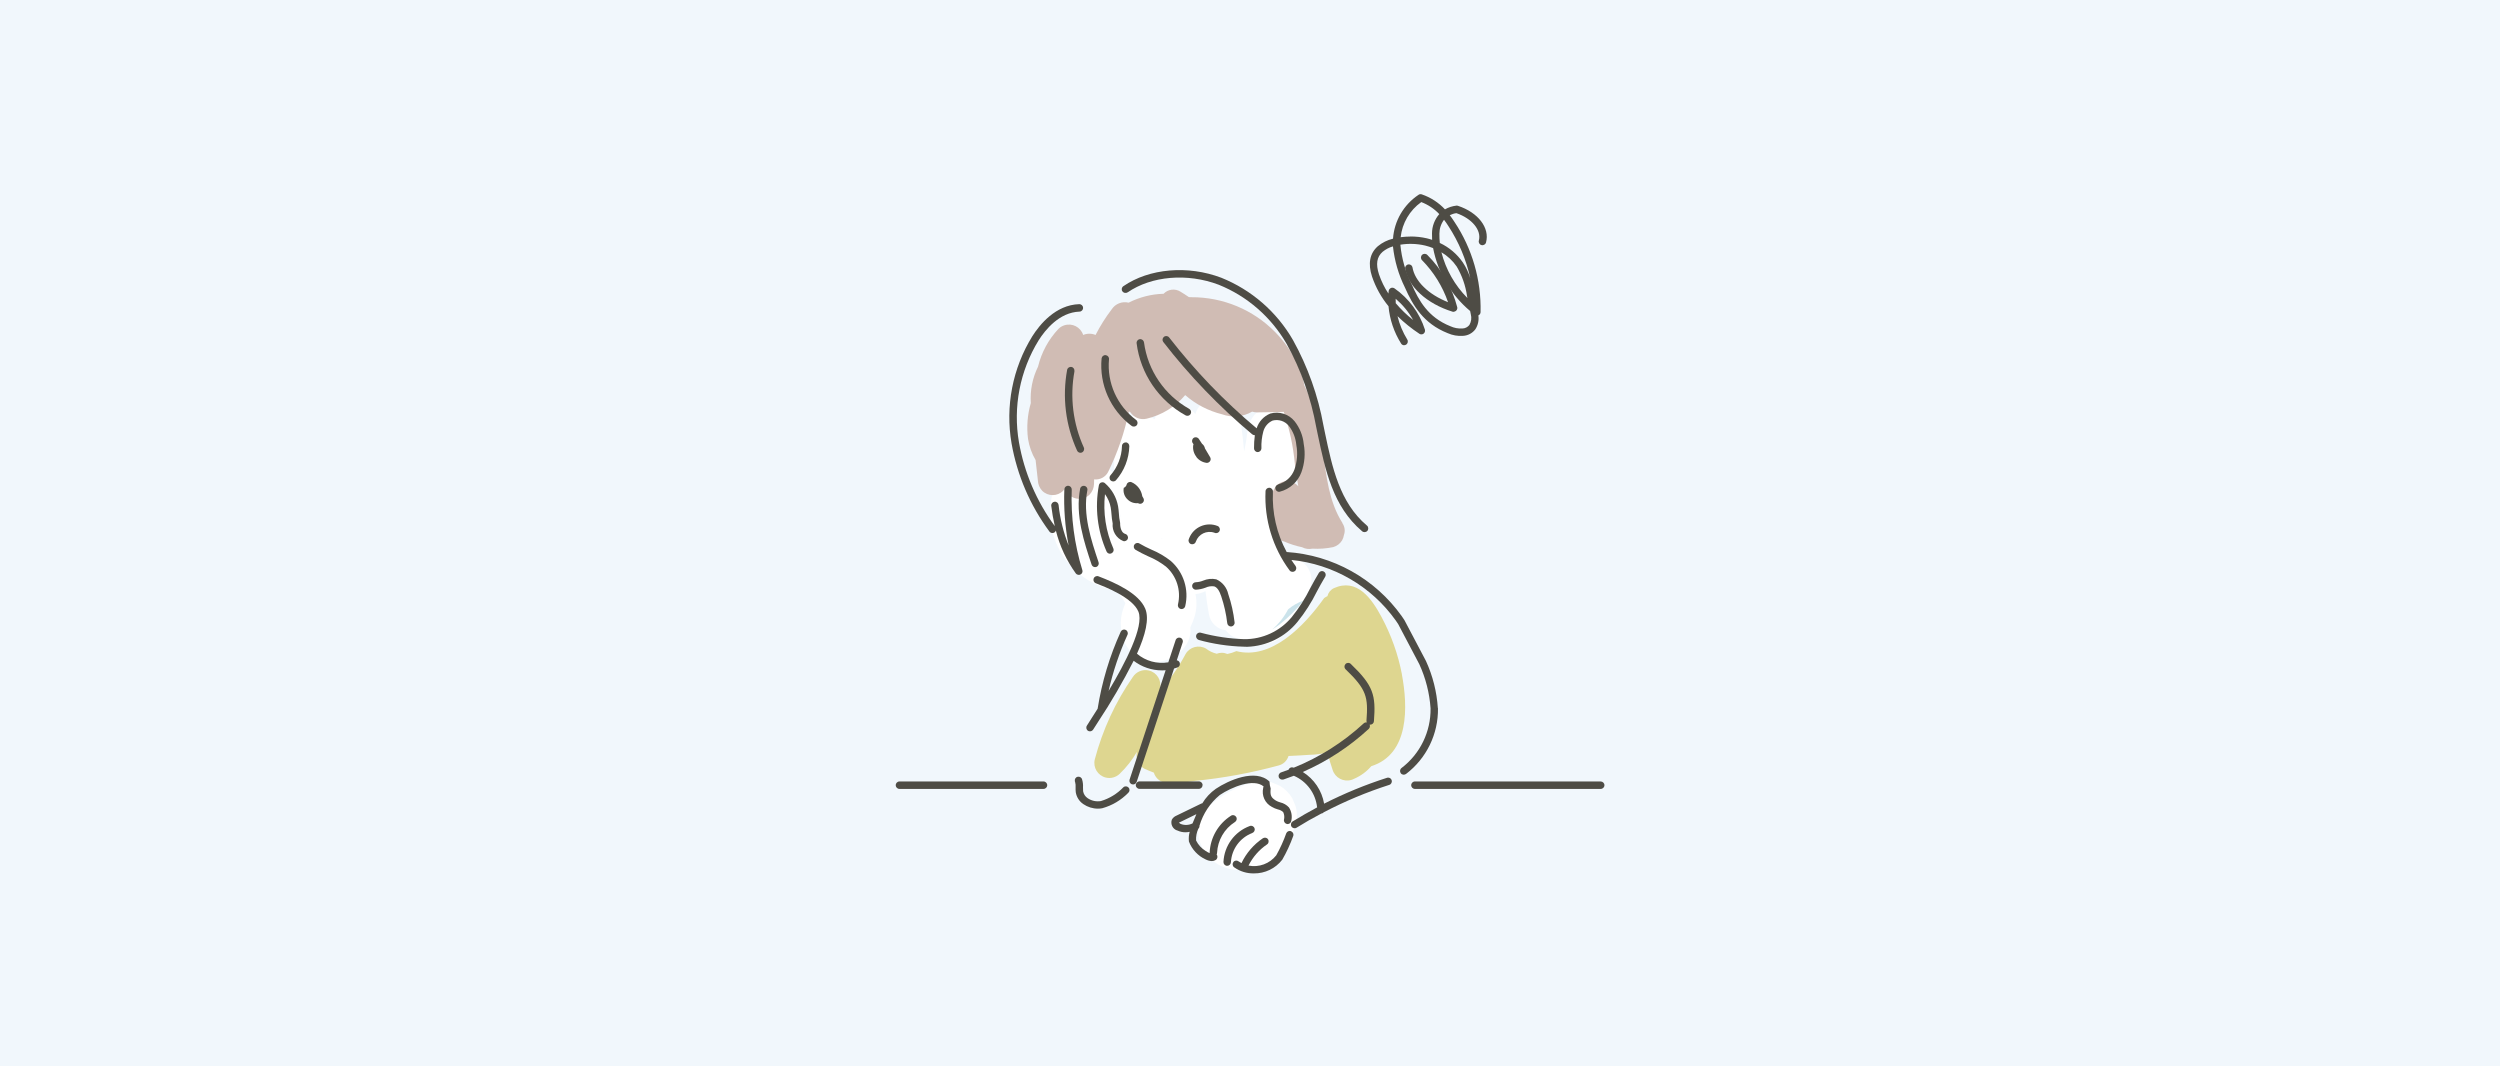 <?xml version="1.0" encoding="UTF-8"?>
<svg id="_レイヤー_1" data-name="レイヤー 1" xmlns="http://www.w3.org/2000/svg" viewBox="0 0 422 180">
  <defs>
    <style>
      .cls-1 {
        fill: #4e4c45;
      }

      .cls-1, .cls-2, .cls-3, .cls-4, .cls-5, .cls-6 {
        stroke-width: 0px;
      }

      .cls-2 {
        fill: #ded690;
      }

      .cls-3 {
        fill: #d0bcb4;
      }

      .cls-4 {
        fill: #cbe3eb;
      }

      .cls-5 {
        fill: #f1f7fc;
      }

      .cls-6 {
        fill: #fff;
      }
    </style>
  </defs>
  <rect class="cls-5" width="422" height="180"/>
  <path class="cls-6" d="m218.72,136.14c-.2-.47-.39-.93-.59-1.4-.51-.87-1.23-1.59-2.1-2.1l-1.4-.59c-1.02-.28-2.09-.28-3.11,0-.47.12-.93.27-1.39.44-.9.34-1.79.72-2.65,1.16-1.26.7-2.44,1.55-3.51,2.52-1.49,1.49-2.06,3.66-1.5,5.69.48,1.69,1.59,3.13,3.1,4.03,1.13.64,2.4.98,3.69.98.66-.02,1.31-.1,1.95-.24.16-.03.32-.07.47-.13.09-.03.17-.08.26-.11.07,0,.13.01.19.01l1.56-.21c.98-.27,1.87-.79,2.58-1.5l.33-.42c.72-.72,1.23-1.61,1.5-2.58.13-.48.2-.98.2-1.48.29-.54.46-1.15.5-1.76.17-.77.14-1.58-.1-2.33Z"/>
  <path class="cls-6" d="m217.72,94.07c-.4-.82-1.05-1.48-1.86-1.89.12-.94.22-1.88.3-2.82.13-1.67-.06-3.46.18-5.1.14-.92,1.02-1.51,1.62-2.45.81-1.3,1.34-2.74,1.57-4.25.6-3.86-.52-8.33-5.05-8.68-2.27-.17-3.68,1.94-3.9,3.9-.13,1.15-.33,2.3-.57,3.43-.1-1.24-.24-2.47-.41-3.7-.06-.84-.2-1.67-.4-2.48-.6-2.06-2.72-3.27-4.8-2.73-1.27.34-2.27,1.33-2.62,2.6-1.73-2.37-5.98-1.91-6.89.88-1.74-1.27-4.18-.89-5.45.84-.26.36-.46.76-.59,1.19-.66,2.37-.91,4.84-.74,7.29-.76-.93-1.78-1.59-2.94-1.91-1.52-.41-3.14-.2-4.51.59-1.26.84-2.2,2.06-2.69,3.5-1.21,3.5-.88,7.35.9,10.6,1.81,3.34,4.95,5.74,8.65,6.62.31.08.62.17.92.26.09.09.19.19.28.29.15.16.28.32.42.49.29.42.57.84.83,1.27-.13.29-.25.59-.35.89-.37,1.03-.5,2.14-.39,3.23.05,1.54.66,3.01,1.71,4.14,1.1,1.09,2.59,1.7,4.14,1.71,2.86-.13,6.24-2.6,5.85-5.85v-.04c.28-.59.53-1.2.72-1.82.36-1.23.41-2.53.15-3.79.59-.05,1.16-.22,1.69-.5.15,1.29.33,2.58.57,3.86.22,1.46,1.4,2.59,2.87,2.75.49.69,1.2,1.18,2.02,1.4.63.17,1.28.17,1.91.02,1.73,1.38,4.25,1.1,5.63-.63.09-.11.17-.22.24-.33l4.14-6.99c1.06-1.85.42-4.2-1.42-5.26-.53-.3-1.12-.48-1.73-.51h0Zm-27.31,6.76c-.04.08-.07.16-.11.24v-.05c.19-.85.4-.79.11-.19Zm-1.33-13.67c-.04-.17-.09-.33-.13-.49v-.39c.07.34.13.68.21,1.02l-.08-.13Zm7.07,3.66c0,.06.02.13.03.19l-.12-.1s.07-.06.09-.09Zm4.6,15.47s.02-.08.04-.11h0c0,.07-.02.12-.04.11Z"/>
  <path class="cls-3" d="m226.6,88.27c-2.29-3.6-2.72-7.94-3.28-12.08-.32-3.89-1.4-7.67-3.16-11.15-.05-.36-.12-.71-.22-1.06-.87-2.98-2.48-5.69-4.66-7.89-3.73-3.82-8.86-5.95-14.2-5.92-.11-.01-.22-.01-.34-.02h-.06c-.46-.31-.91-.62-1.39-.9-.92-.6-2.13-.45-2.88.34-2.05.05-4.07.57-5.9,1.5-1.1-.27-2.24.18-2.86,1.13-1.03,1.35-1.94,2.8-2.72,4.32-.67-.28-1.42-.28-2.09,0-.43-1.33-1.85-2.06-3.18-1.63-.37.12-.71.32-.98.59-1.69,1.79-2.88,3.99-3.46,6.39-.94,1.91-1.36,4.03-1.22,6.15-.57,1.96-.73,4.01-.47,6.04.2,1.26.63,2.48,1.28,3.58l.38,3.41c.02.66.28,1.29.73,1.77.98.98,2.56.98,3.54,0h0c.12-.13.22-.26.32-.41.12.39.34.74.62,1.04.98.98,2.56.98,3.54,0h0c.45-.48.71-1.11.73-1.77.02-.26.01-.52.02-.78.95.11,1.88-.37,2.34-1.21,1.61-3.26,2.79-6.71,3.53-10.27.08.06.17.12.26.17.6.9,1.7,1.32,2.75,1.06,2.53-.6,4.81-1.99,6.49-3.98,1.79,1.56,3.92,2.67,6.22,3.24,1.68.61,3.54.45,5.08-.45.27.09.55.13.83.13l3.03-.05c.49,0,.98,0,1.47-.04.97,2.84,1.61,5.79,1.88,8.79.17,1.26.35,2.52.58,3.77-.55-.63-1.38-.94-2.21-.84-.43.05-.84.22-1.18.49-.42.34-.73.79-.9,1.3-.52,1.31-.77,2.71-.73,4.12.02.38.05.77.11,1.15.03.56.17,1.1.41,1.6.56.73,1.32,1.27,2.2,1.54.95.41,1.93.72,2.94.93.53.28,1.15.37,1.74.24,1.18.07,2.37-.02,3.52-.26.63-.18,1.17-.59,1.5-1.15.16-.28.26-.59.31-.9.24-.67.14-1.41-.27-2Z"/>
  <path class="cls-4" d="m220.05,101.37c-.96.33-1.84.84-2.62,1.49-.67,1.29-1.58,2.44-2.68,3.39.47-.29.93-.6,1.37-.94,1.45-1.16,2.77-2.49,3.93-3.94Z"/>
  <path class="cls-2" d="m236.65,113.85c-.65-3.41-1.83-6.7-3.48-9.76-1.65-3.07-4.12-6.56-8.01-4.81-.55.26-.95.76-1.09,1.35-.19.09-.38.2-.55.32-3.43,4.83-8.97,10.47-14.82,8.96-.49.22-1,.38-1.52.48-.3-.13-.62-.2-.95-.2-.29,0-.58.06-.85.16-.66-.16-1.27-.45-1.81-.87-1.2-.69-2.73-.29-3.43.9-1.22,2.3-2.72,4.44-4.47,6.37l.13-.54c.32-1.35-.51-2.71-1.87-3.03-1.04-.25-2.13.19-2.71,1.1-2.94,4.22-5.11,8.93-6.42,13.91-.33,1.35.49,2.72,1.85,3.06.83.21,1.72-.03,2.34-.62,1.15-1.1,2.13-2.35,2.93-3.72-.26,1.09.22,2.23,1.18,2.81.55.26,1.11.49,1.67.7.3,1.02,1.23,1.73,2.3,1.73,1.55.06,3.1-.05,4.63-.34,4.77-.47,9.5-1.34,14.13-2.6.8-.2,1.43-.81,1.67-1.6,1.2-.06,2.4-.11,3.59-.2,1.01-.02,2.02-.15,3-.4.23.99.51,1.97.85,2.93.41,1.35,1.84,2.11,3.19,1.7,0,0,0,0,0,0,.17-.05.33-.12.48-.2,1.1-.48,2.08-1.2,2.86-2.11h0c6.47-2.04,6.18-10.09,5.17-15.47Z"/>
  <path class="cls-1" d="m201.86,99.54c.56-.03,1.11-.14,1.63-.34.46-.22.97-.29,1.46-.22.48.15.87.68,1.2,1.69.49,1.47.83,2.98,1.01,4.52.04.32.3.56.62.56.02,0,.05,0,.07,0,.34-.04.59-.35.55-.69-.19-1.63-.54-3.23-1.07-4.78-.24-1.1-.99-2.03-2.02-2.49-.75-.16-1.52-.08-2.22.22-.39.16-.8.25-1.22.27-.35,0-.63.27-.64.62,0,.35.27.63.62.64h0Z"/>
  <path class="cls-1" d="m190.03,74.68c-.34-.01-.63.25-.64.59,0,0,0,0,0,0v.02c-.05,1.82-.74,3.57-1.94,4.94-.23.26-.21.66.05.88.26.23.66.21.88-.05,1.39-1.59,2.19-3.62,2.25-5.74.01-.35-.26-.64-.6-.65,0,0,0,0,0,0h0Z"/>
  <path class="cls-1" d="m192.1,84.93l.03.02c.1.06.21.1.33.09.35,0,.63-.28.63-.63,0-.11-.03-.21-.08-.31l-.19-.33c-.16-1.05-.83-1.94-1.8-2.37-.32-.14-.69.01-.82.33-.05.28-.25.51-.51.62-.14.74.12,1.49.68,1.99.46.44,1.09.66,1.73.59Z"/>
  <path class="cls-1" d="m201.93,77.12c.42.56,1.04.92,1.73,1.01h.07c.35,0,.63-.28.63-.63,0-.11-.03-.21-.08-.31-.28-.5-.58-1-.88-1.49-.06-.31-.23-.59-.48-.78l-.02-.02c-.17-.27-.35-.54-.53-.8-.18-.29-.57-.38-.86-.2-.29.18-.38.57-.2.86l.02.03c.05.07.09.13.14.2-.03.06-.05.12-.06.19-.09.69.11,1.39.54,1.93Z"/>
  <path class="cls-1" d="m199.3,102.79c.05.01.1.02.15.02.29,0,.54-.2.61-.47.67-2.8-.26-5.75-2.43-7.65-1-.79-2.11-1.43-3.29-1.92-.69-.31-1.36-.65-2.01-1.03-.3-.18-.68-.08-.86.21-.18.3-.08.68.21.86.69.4,1.4.76,2.12,1.09,1.08.44,2.09,1.03,3.01,1.74,1.81,1.59,2.59,4.05,2.03,6.39-.08.34.12.68.46.76,0,0,0,0,0,0h0Z"/>
  <path class="cls-1" d="m187.35,93.46c.35,0,.63-.28.63-.62,0-.09-.02-.18-.05-.26-1.27-2.88-1.75-6.04-1.41-9.17.49.67.82,1.44.97,2.26.07.37.09.75.13,1.13.03.52.1,1.04.2,1.55-.13,1.28.59,2.49,1.78,2.98.33.1.68-.09.78-.42.1-.33-.09-.68-.42-.78-.94-.28-.88-1.79-.88-1.81,0-.06,0-.12-.02-.18-.1-.47-.17-.95-.19-1.43-.03-.42-.07-.84-.14-1.25-.27-1.52-1.06-2.89-2.22-3.9-.26-.23-.66-.2-.88.06-.07.08-.12.19-.14.3-.7,3.77-.25,7.67,1.3,11.18.1.22.33.37.57.37Z"/>
  <path class="cls-1" d="m182.33,82.48c-.87,4.46.69,9.1,1.93,12.82.09.26.32.43.59.43.07,0,.13-.01.2-.03.33-.11.5-.47.39-.79-1.26-3.77-2.7-8.05-1.89-12.18.06-.34-.17-.66-.51-.72-.33-.06-.65.16-.72.48h0Z"/>
  <path class="cls-1" d="m181.6,96.79c.21.28.6.33.88.13.21-.16.3-.43.22-.68-1.35-4.4-1.96-8.99-1.79-13.59.01-.34-.25-.64-.6-.65h0c-.34-.02-.63.25-.65.59v.02c-.12,3.17.12,6.34.72,9.46-.87-2.19-1.44-4.48-1.69-6.83-.04-.34-.34-.59-.68-.55,0,0,0,0,0,0h-.01c-.34.04-.59.35-.55.7.14,1.15.34,2.29.6,3.42-3.08-4.19-5.15-9.03-6.05-14.15-1.03-5.96.16-12.08,3.33-17.23,1.11-1.75,3.48-4.71,6.89-4.83.35-.01.62-.3.6-.65,0,0,0,0,0,0h0c0-.34-.29-.61-.63-.61h-.02c-3.99.13-6.67,3.45-7.91,5.41-3.34,5.4-4.59,11.84-3.51,18.1.95,5.38,3.13,10.47,6.39,14.87.2.28.59.34.87.15.1-.08.18-.19.22-.31.65,2.61,1.8,5.06,3.37,7.24Z"/>
  <path class="cls-1" d="m190.33,49.36c4.05-2.79,10.09-3.3,15.38-1.3,4.84,1.95,8.88,5.48,11.48,10,2.42,4.38,4.1,9.12,4.99,14.04l.26,1.25c1.26,5.97,2.55,12.15,7.47,16.31.25.23.65.22.89-.04.23-.25.22-.65-.04-.89,0,0,0,0-.01-.01l-.03-.02c-4.59-3.88-5.85-9.84-7.06-15.61l-.26-1.26c-.91-5.06-2.65-9.93-5.14-14.42-2.74-4.77-7.01-8.48-12.11-10.53-5.66-2.14-12.15-1.58-16.53,1.43-.29.2-.36.59-.16.87s.59.36.87.16h0Z"/>
  <path class="cls-1" d="m215.77,81.78c-.34.07-.56.4-.48.74.07.34.4.56.74.48,1.68-.43,3.05-1.66,3.65-3.29.55-1.52.69-3.17.39-4.76-.13-1.4-.67-2.73-1.54-3.84-.99-1.22-2.61-1.73-4.11-1.3-1.1.45-1.94,1.36-2.3,2.49-5.46-4.57-10.41-9.72-14.78-15.35-.22-.27-.62-.3-.88-.08-.25.21-.3.58-.11.84,4.43,5.72,9.47,10.95,15.02,15.6.11.09.26.15.4.15h.05c-.1.74-.15,1.48-.14,2.22,0,.35.27.63.62.63h0c.34,0,.62-.28.63-.62-.04-.96.07-1.93.32-2.86.22-.82.8-1.5,1.58-1.84,1.02-.26,2.1.1,2.75.93.71.93,1.14,2.04,1.24,3.2.26,1.37.15,2.79-.31,4.11-.44,1.24-1.47,2.18-2.74,2.52Z"/>
  <path class="cls-1" d="m191.87,131.98l6.31-19.13c.2-.06.39-.12.59-.19.32-.12.48-.48.36-.81-.08-.21-.27-.36-.49-.39l1-3.03c.1-.33-.08-.68-.41-.78-.32-.1-.67.07-.78.39l-1.24,3.76c-1.89.32-3.82-.21-5.29-1.45,1.43-3.18,2.11-5.89,1.4-7.6-1.08-2.6-5.03-4.37-7.9-5.47-.32-.12-.69.04-.81.37-.12.31.03.66.34.8h.02c1.53.6,6.2,2.39,7.19,4.79,1.02,2.47-2.23,8.71-5.03,13.39.74-3.26,1.81-6.44,3.19-9.48.14-.32,0-.69-.32-.83-.31-.14-.67,0-.82.31-1.88,4.14-3.19,8.51-3.9,13-.38.6-.71,1.12-.98,1.54-.36.56-.65,1.01-.84,1.33-.18.29-.09.68.2.86s.68.09.86-.2c.19-.32.48-.76.83-1.3,2.2-3.32,4.2-6.77,6.01-10.32,1.37,1.05,3.05,1.62,4.77,1.62.21,0,.42,0,.63-.03l-6.09,18.48c-.1.33.08.68.41.78.32.1.67-.07.78-.39h0Z"/>
  <path class="cls-1" d="m201.09,91.85c.06.02.11.02.17.02.28,0,.53-.19.6-.45.45-1.27,1.84-1.94,3.12-1.5l.05.02c.32.14.69,0,.83-.32.14-.32,0-.69-.32-.83-1.9-.76-4.05.16-4.81,2.06-.03.07-.06.15-.08.22-.1.33.09.68.42.78,0,0,0,0,0,0h0Z"/>
  <path class="cls-1" d="m191.01,71.88c.27.21.67.16.88-.11.21-.27.16-.67-.11-.88h0c-3.21-2.38-4.95-6.27-4.58-10.25.04-.34-.21-.65-.56-.69-.34-.04-.64.2-.69.54-.42,4.42,1.5,8.74,5.06,11.4Z"/>
  <path class="cls-1" d="m200.98,69.88c.17-.3.07-.68-.23-.86h0c-4.17-2.33-7-6.48-7.64-11.21-.04-.34-.34-.59-.69-.56-.34.03-.6.34-.56.69.65,5.14,3.72,9.66,8.26,12.17.3.17.68.07.86-.23h0s0,0,0,0Z"/>
  <path class="cls-1" d="m181.36,62.67c.06-.34-.16-.67-.5-.73-.34-.06-.67.16-.73.5-.84,4.6-.26,9.36,1.68,13.62.1.22.32.37.57.37.09,0,.18-.02.26-.06.31-.14.45-.52.31-.83,0,0,0,0,0,0h0c-1.83-4.03-2.38-8.52-1.58-12.87Z"/>
  <path class="cls-1" d="m242.71,119.53c-.18-2.75-.86-5.45-2.01-7.96l-3.61-6.85c-.15-.24-.3-.46-.46-.69-4.52-6.35-11.66-10.34-19.44-10.85-1.69-3.12-2.49-6.65-2.32-10.19.02-.34-.25-.64-.59-.66-.34-.02-.64.24-.66.58h0v.02c-.22,4.78,1.21,9.5,4.06,13.35.21.28.6.33.88.13s.33-.6.13-.88h0c-.25-.33-.48-.67-.7-1.01,7.07.71,13.5,4.44,17.62,10.23.15.21.29.43.41.61l3.56,6.76c1.08,2.35,1.72,4.88,1.9,7.46.05,3.94-1.76,7.67-4.9,10.06-.28.21-.33.6-.13.88s.6.33.88.13h0c3.46-2.63,5.46-6.74,5.4-11.09Z"/>
  <path class="cls-1" d="m205.36,144.24c.05-.08.08-.18.08-.27.1-2.12,1.22-4.07,3.01-5.21.3-.18.4-.56.22-.86-.18-.3-.56-.4-.86-.22h0l-.03.02c-2.14,1.37-3.48,3.69-3.59,6.22,0,.03,0,.06,0,.09-.24-.1-.47-.22-.68-.37-.69-.42-1.25-1.03-1.61-1.76-.04-.68.09-1.36.37-1.98.14-.13.22-.32.2-.51.6-2.04,1.8-3.85,3.44-5.2,1.98-1.33,5.69-2.86,7.39-1.44-.04.07-.07.15-.07.24-.3,1.28.29,2.6,1.46,3.21.32.19.66.33,1.02.43.33.07.64.22.89.45.2.41.24.88.13,1.32-.04.34.21.65.55.7h.07c.32,0,.58-.24.62-.55.18-.77.04-1.58-.39-2.25-.39-.43-.91-.73-1.48-.86-.26-.07-.5-.17-.73-.3-.84-.53-.99-.89-.88-2.03-.12-.38-.19-.78-.2-1.18-2.36-2.26-6.96-.19-9.06,1.22-.92.65-1.7,1.48-2.28,2.45-.07,0-.14.03-.21.06l-4.16,2.02c-.33.13-.61.38-.78.69-.25.75.15,1.56.89,1.81,0,0,.01,0,.02,0h.02c.43.21.9.31,1.37.31.24,0,.48-.03.72-.08-.15.53-.19,1.09-.13,1.64.51,1.34,1.53,2.43,2.84,3.03.32.16.67.25,1.02.27.23,0,.46-.06.66-.18.29-.19.38-.58.2-.87,0-.02-.02-.05-.04-.07Zm-6.11-5.19c-.1-.05-.18-.11-.26-.18.04-.02.09-.04.13-.06l2.83-1.38c-.23.52-.45,1.04-.65,1.56-.64.32-1.39.35-2.05.07h0Z"/>
  <path class="cls-1" d="m217.93,140.31c-.32-.13-.68.03-.81.35h0c-.46,1.29-1.02,2.53-1.69,3.72-1.11,1.41-2.92,2.08-4.68,1.73.72-1.44,1.79-2.67,3.12-3.57.29-.19.36-.58.17-.87-.19-.29-.58-.36-.87-.17-1.55,1.05-2.8,2.5-3.61,4.19-.16-.08-.32-.18-.47-.28-.27-.22-.66-.19-.88.08-.22.27-.19.66.08.88.01,0,.02.02.04.03l.04.03c.96.67,2.1,1.02,3.27,1,1.88.03,3.66-.83,4.81-2.32.73-1.27,1.35-2.6,1.84-3.98.13-.32-.03-.68-.35-.81,0,0,0,0,0,0h-.01Z"/>
  <path class="cls-1" d="m211.36,140.61c.33-.1.52-.45.41-.78-.1-.33-.45-.52-.78-.41h0s-.03.01-.05.02c-2.55.95-4.29,3.33-4.42,6.06-.01.35.26.64.61.65h.02c.34,0,.61-.27.63-.61.12-2.2,1.53-4.13,3.59-4.92Z"/>
  <path class="cls-1" d="m234.13,131.29c-3.65,1.17-7.2,2.63-10.62,4.37-.38-2.21-1.69-4.16-3.6-5.35,4.09-1.79,7.86-4.25,11.14-7.28.19-.18.25-.47.14-.71.02,0,.04,0,.06,0,.02,0,.03,0,.05,0,.33,0,.6-.25.62-.58.34-4.4-.08-6-3.9-9.66-.24-.25-.64-.25-.89,0-.24.24-.25.63-.02.88l.04.03c3.53,3.39,3.82,4.67,3.51,8.66,0,.1.01.21.06.3-.19-.03-.38.02-.52.15-3.46,3.19-7.46,5.73-11.82,7.49-.04-.01-.07-.03-.1-.04-.32-.1-.66.07-.77.38-.41.15-.83.31-1.25.45-.33.11-.51.46-.41.79.11.33.46.51.79.41,0,0,.01,0,.02,0,.58-.2,1.16-.41,1.74-.63,2.18.94,3.68,2.98,3.93,5.34-1.4.75-2.78,1.54-4.13,2.37-.29.18-.38.57-.2.86.18.29.57.38.86.2,1.36-.85,2.76-1.65,4.18-2.39.16-.01.31-.09.42-.22,3.54-1.85,7.24-3.4,11.05-4.62.33-.1.51-.46.41-.79-.1-.32-.43-.5-.76-.42h-.03s0,0,0,0Z"/>
  <path class="cls-1" d="m270.19,131.91h-31.35c-.35,0-.63.28-.63.63,0,.35.28.63.63.63h31.36c.35,0,.63-.28.63-.63,0-.34-.28-.62-.63-.63h0Z"/>
  <path class="cls-1" d="m176.14,131.91h-24.31c-.35,0-.63.28-.63.63,0,.35.28.63.63.63h24.31c.35,0,.63-.28.63-.63,0-.35-.28-.63-.63-.63h0Z"/>
  <path class="cls-1" d="m203,132.53c0-.35-.28-.63-.63-.63h-10.02c-.35,0-.63.28-.63.63,0,.35.28.63.63.63h10.02c.35,0,.62-.28.62-.63Z"/>
  <path class="cls-1" d="m189.62,132.9c-1.04,1.09-2.35,1.89-3.79,2.32-.78.13-1.58-.04-2.24-.49-.4-.27-.68-.69-.76-1.17-.02-.22-.03-.43-.02-.65.03-.45-.02-.9-.15-1.33-.08-.34-.42-.54-.76-.46-.34.08-.54.42-.46.76,0,.01,0,.02,0,.03,0,.04.02.07.04.1.08.28.1.58.08.87-.01.28,0,.57.03.85.13.81.59,1.54,1.27,2,.73.5,1.59.77,2.47.77.25,0,.49-.02.73-.07,1.67-.46,3.18-1.36,4.39-2.6.26-.23.29-.62.06-.88-.23-.26-.62-.29-.88-.06h0Z"/>
  <path class="cls-1" d="m202.32,108.02c2.48.68,5.03,1.07,7.6,1.14.2.01.4.02.6.02,3.3-.11,6.4-1.64,8.49-4.2,1.28-1.59,2.39-3.32,3.29-5.15.45-.84.9-1.67,1.4-2.49.17-.3.07-.68-.23-.86-.29-.17-.66-.08-.84.21-.51.83-.97,1.69-1.43,2.54-.86,1.75-1.91,3.4-3.14,4.92-1.98,2.4-4.95,3.78-8.06,3.74-2.46-.08-4.9-.44-7.28-1.08-.33-.11-.68.07-.79.4-.11.33.07.68.4.79h0Z"/>
  <path class="cls-1" d="m237.03,58.28c-.22,0-.42-.11-.53-.3-1.19-1.9-1.92-4.06-2.12-6.29-1.22-1.48-2.16-3.18-2.78-5-.72-2.2-.39-3.92.97-5.12.75-.62,1.63-1.06,2.57-1.28.21-3,1.8-5.73,4.3-7.4.16-.12.37-.15.56-.08,1.49.51,2.84,1.38,3.91,2.53.59-.34,1.24-.55,1.92-.63.09-.01.18,0,.27.03,3.41,1.12,5.41,3.73,4.74,6.19-.09.33-.44.53-.77.44-.33-.09-.53-.43-.44-.76.47-1.75-1.15-3.72-3.79-4.63-.39.05-.76.17-1.12.34.3.39.56.78.8,1.15,3,4.5,4.53,9.82,4.4,15.22,0,.24-.15.45-.37.55.12.82-.06,1.66-.52,2.36-.5.65-1.25,1.05-2.06,1.09-.9.07-1.79-.09-2.62-.46-4.07-1.62-5.86-4.66-7.2-7.7-1.08-2.18-1.76-4.53-2.02-6.94-.64.18-1.23.5-1.75.92-.98.86-1.17,2.07-.61,3.79.39,1.15.92,2.24,1.59,3.25.01-.15.03-.29.05-.44.04-.34.36-.59.7-.54.11.01.21.06.3.12,2.42,1.7,4.22,4.14,5.12,6.96.09.33-.1.68-.43.77-.18.05-.36.02-.51-.08-1.32-.87-2.55-1.86-3.69-2.97.34,1.4.9,2.73,1.65,3.95.18.29.09.68-.21.86,0,0,0,0,0,0h0c-.1.06-.21.09-.33.09Zm-.65-16.98c.22,2.34.87,4.63,1.93,6.73,1.15,2.61,2.69,5.52,6.52,7.04.63.29,1.32.42,2.02.38.46-.01.89-.23,1.18-.59.32-.55.41-1.2.24-1.81l-.11-.55c-3.24-2.72-5.45-6.47-6.25-10.62-.44-.17-.88-.32-1.34-.43-1.37-.32-2.79-.37-4.18-.15h0Zm-.78,9.88c.88,1.04,1.86,1.99,2.93,2.83-.76-1.36-1.76-2.57-2.94-3.58,0,.26,0,.5.01.75h0Zm7.71-8.6c.75,2.92,2.26,5.59,4.39,7.73l-.07-.36c-.25-1.75-.84-3.44-1.74-4.96-.67-.98-1.55-1.8-2.57-2.4h0Zm-.27-1.57c1.56.73,2.9,1.86,3.88,3.28.55.82.97,1.72,1.26,2.67-.69-3.14-1.94-6.12-3.7-8.81-.22-.35-.46-.7-.73-1.05-.51.68-.78,1.5-.78,2.34,0,.53.01,1.06.07,1.58h0Zm-4.94-1.09c.93,0,1.85.1,2.76.31.3.07.59.16.88.26-.02-.36-.03-.72-.02-1.08,0-1.2.44-2.36,1.23-3.27-.85-.9-1.89-1.59-3.04-2.03-1.95,1.39-3.22,3.55-3.48,5.93.56-.07,1.12-.11,1.68-.11h0Z"/>
  <path class="cls-1" d="m245.37,52.64c-.06,0-.13,0-.19-.03-4.35-1.35-7.48-4.22-7.99-7.3-.03-.34.23-.65.57-.68.31-.03.59.17.66.47.39,2.36,2.7,4.6,6.01,5.91-.92-2.67-2.42-5.09-4.4-7.1-.24-.25-.23-.65.02-.89s.65-.23.89.02c2.43,2.44,4.17,5.48,5.04,8.81.08.34-.13.67-.46.75,0,0,0,0,0,0-.05.01-.09.02-.14.02h0Z"/>
</svg>